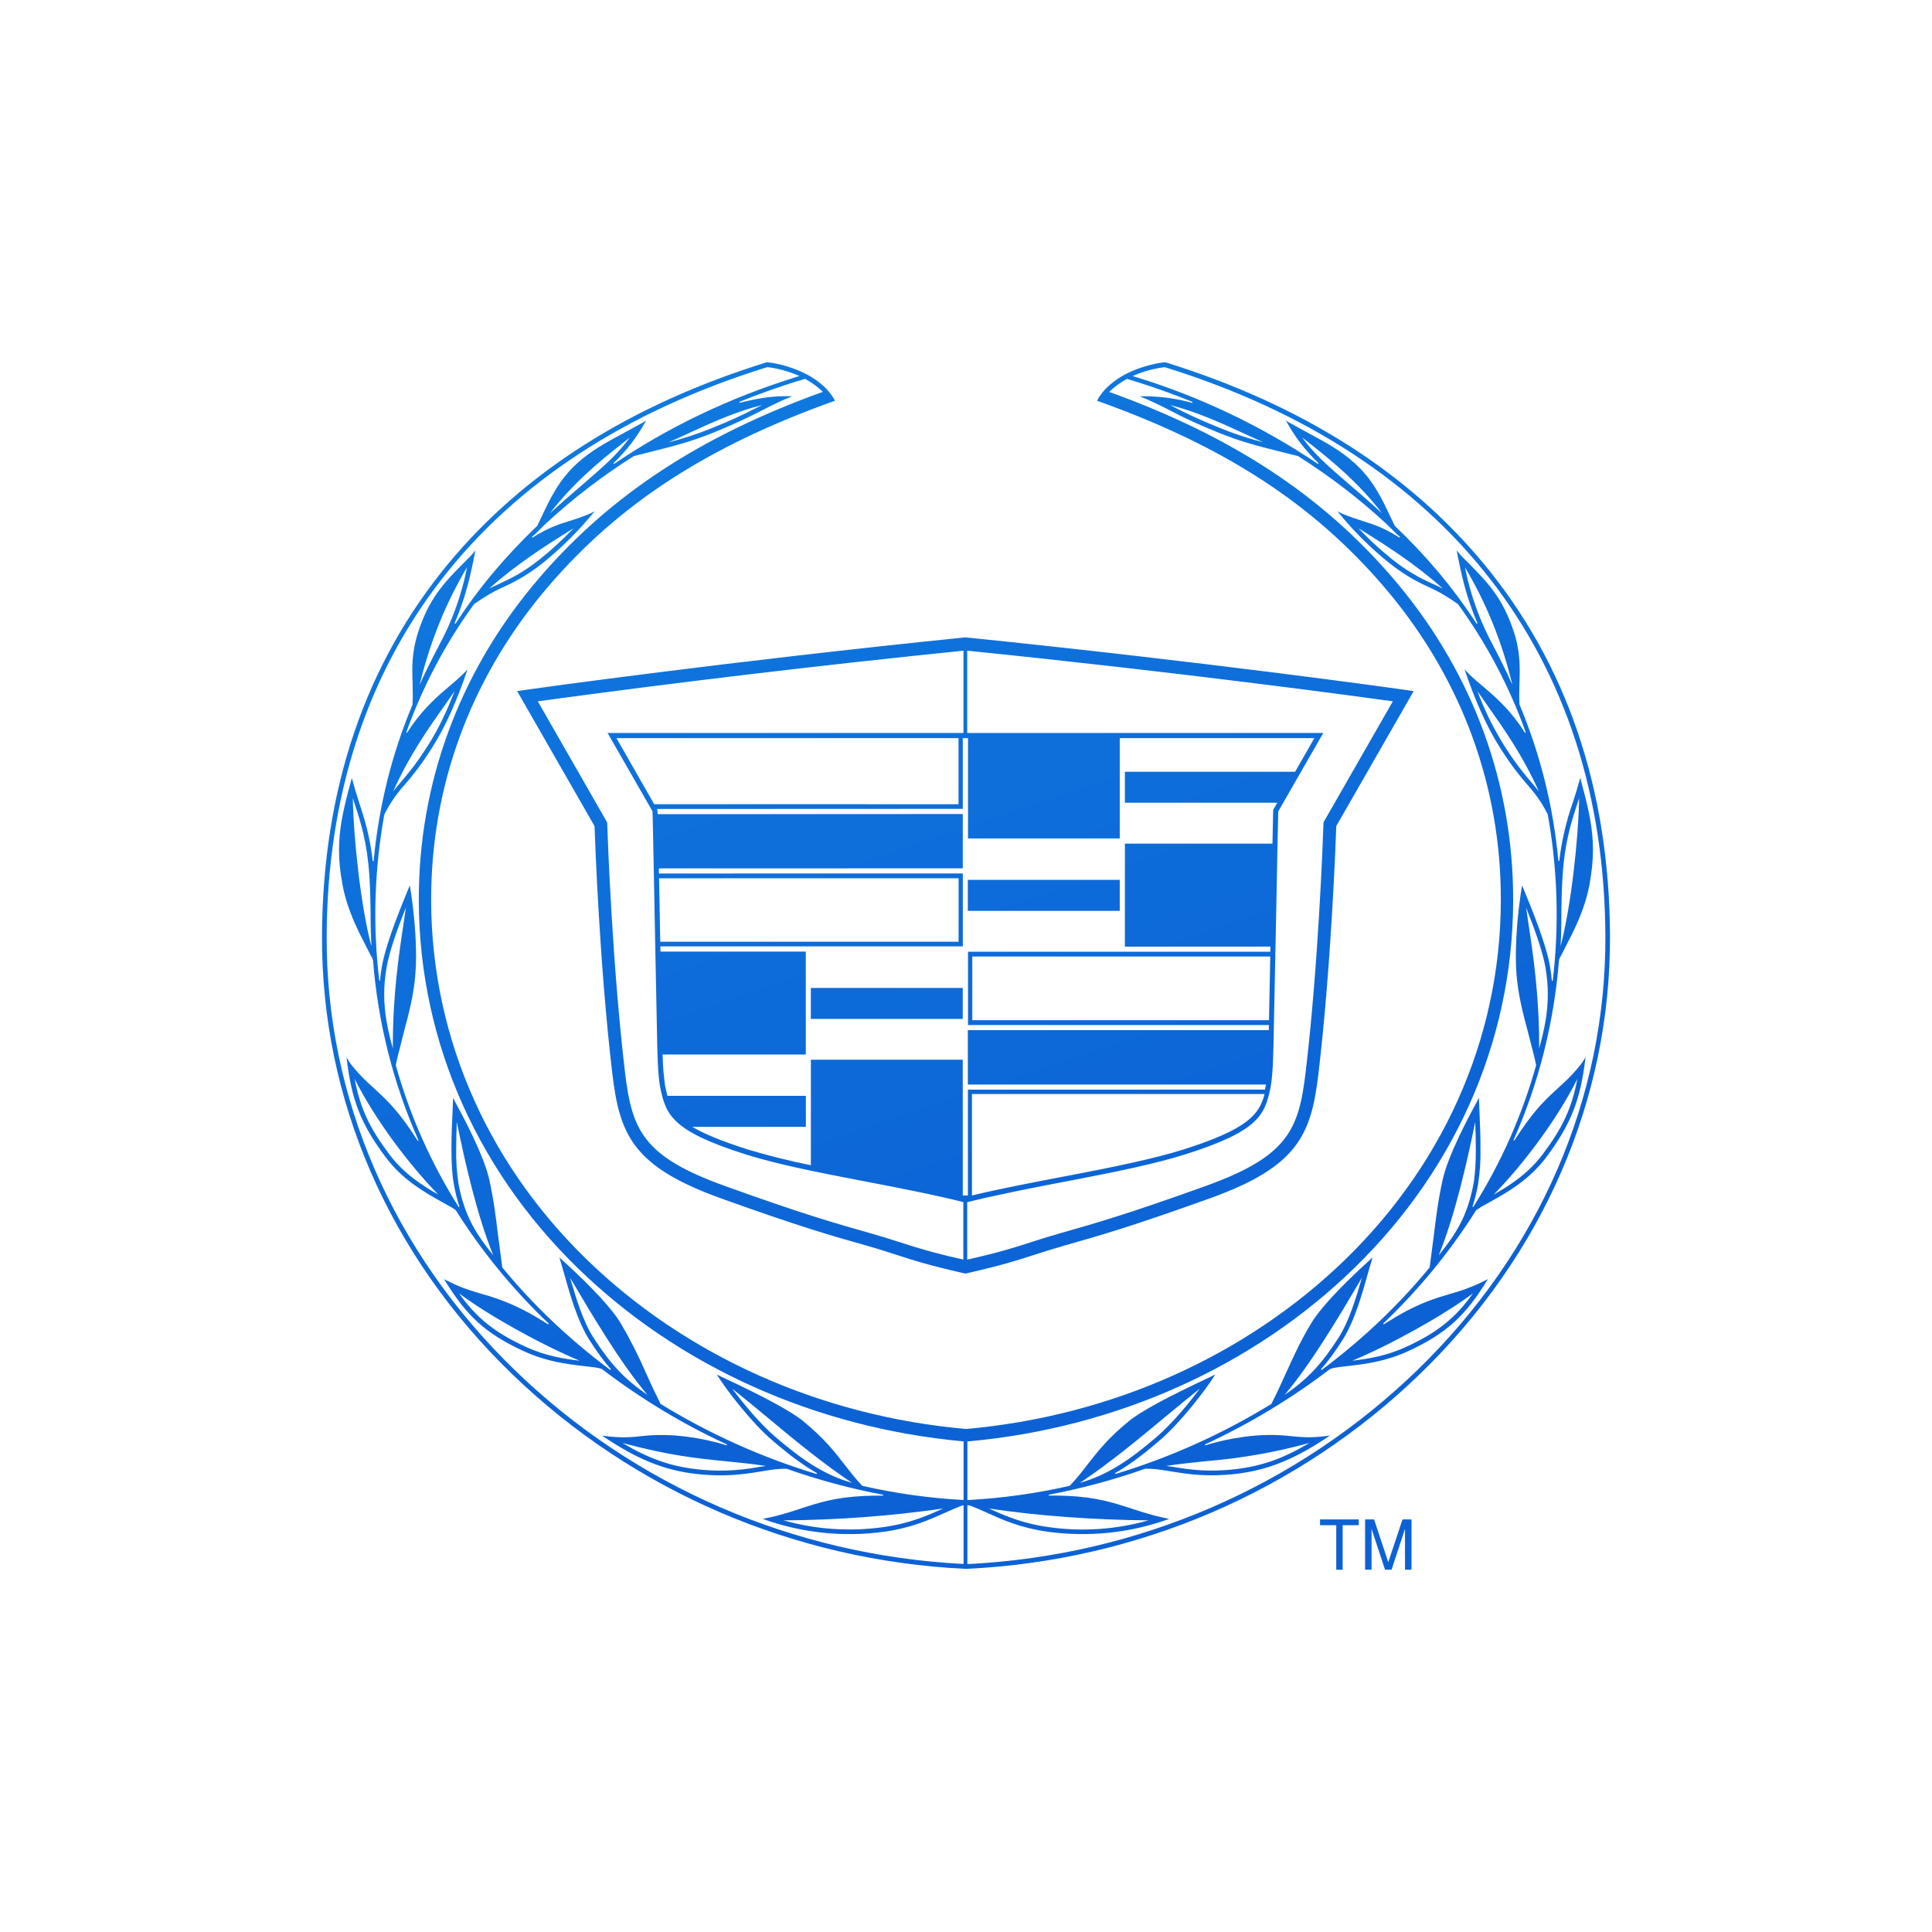 <svg width="48" height="48" viewBox="0 0 48 48" fill="none" xmlns="http://www.w3.org/2000/svg">
<path fill-rule="evenodd" clip-rule="evenodd" d="M23.974 38.977H23.999H24.002H24.027C28.262 38.773 32.255 37.058 35.27 34.145C38.34 31.179 40.019 27.307 40 23.242C39.982 19.598 38.923 16.487 36.854 13.994C34.99 11.751 32.365 10.058 28.95 9L28.882 9.007L28.777 9.023C28.525 9.069 28.242 9.158 28.014 9.271C27.814 9.369 27.631 9.499 27.472 9.656C27.415 9.716 27.363 9.781 27.317 9.85L27.313 9.856C27.292 9.887 27.274 9.919 27.258 9.953L27.257 9.957C30.486 11.106 32.647 12.56 34.363 14.553C36.214 16.703 37.224 19.303 37.285 22.069C37.363 25.52 35.991 28.794 33.425 31.29C30.959 33.686 27.612 35.183 24.001 35.503C20.389 35.183 17.042 33.686 14.575 31.29C12.008 28.794 10.637 25.52 10.715 22.069C10.777 19.303 11.788 16.703 13.637 14.553C15.353 12.559 17.514 11.106 20.743 9.957L20.742 9.953C20.726 9.92 20.708 9.888 20.687 9.857L20.683 9.851C20.637 9.782 20.586 9.717 20.529 9.657C20.371 9.5 20.187 9.37 19.987 9.272C19.745 9.155 19.488 9.071 19.224 9.023L19.119 9.007L19.052 9C15.637 10.057 13.01 11.751 11.146 13.994C9.077 16.487 8.018 19.598 8 23.242C7.98 27.307 9.66 31.181 12.73 34.145C15.745 37.056 19.738 38.772 23.974 38.977ZM24.035 37.266V35.809H24.079C27.739 35.473 31.134 33.948 33.636 31.515C36.266 28.959 37.671 25.602 37.591 22.063C37.527 19.223 36.49 16.554 34.593 14.348C32.829 12.298 30.599 10.835 27.575 9.743L27.559 9.738L27.571 9.725C27.685 9.612 27.831 9.506 27.995 9.416L27.999 9.414L28.003 9.415L28.208 9.477L28.219 9.48C28.698 9.63 29.174 9.801 29.629 9.987L29.622 10V10.008L29.617 10.006V10.008C29.258 9.909 28.889 9.855 28.518 9.846H28.481H28.316C28.588 9.952 28.896 10.108 29.086 10.206L29.128 10.228L29.141 10.235C29.369 10.352 29.656 10.499 30.267 10.747C30.822 10.972 31.25 11.08 31.701 11.194L31.701 11.194L32.25 11.332C33.039 11.83 33.773 12.394 34.437 13.008L34.729 13.296C34.733 13.291 34.764 13.321 34.764 13.321L34.784 13.342L34.771 13.357C34.376 13.108 34.14 13.034 33.869 12.949L33.85 12.943L33.85 12.943C33.7 12.895 33.544 12.845 33.343 12.761L33.229 12.704C33.609 13.175 34.039 13.604 34.509 13.983C34.966 14.343 35.272 14.483 35.566 14.618C35.768 14.711 35.946 14.816 36.222 15.008C36.932 15.982 37.499 17.056 37.907 18.196L37.887 18.205L37.763 18.017C37.431 17.55 37.096 17.267 36.826 17.038L36.819 17.032C36.716 16.948 36.616 16.86 36.519 16.768L36.387 16.633C36.654 17.423 36.939 18.055 37.255 18.556C37.564 19.047 37.771 19.29 37.953 19.503L37.961 19.511C38.129 19.71 38.277 19.884 38.453 20.233C38.699 21.596 38.741 22.989 38.578 24.365H38.555C38.545 24.251 38.53 24.137 38.512 24.025C38.416 23.458 38.062 22.595 37.868 22.124L37.868 22.124L37.864 22.113L37.815 21.998L37.802 22.081C37.709 22.665 37.661 23.258 37.661 23.752C37.661 23.915 37.666 24.065 37.676 24.2C37.718 24.725 37.838 25.179 37.966 25.657L38.123 26.272L38.165 26.465C37.816 27.711 37.29 28.898 36.603 29.987L36.583 29.979C36.64 29.806 36.686 29.627 36.721 29.434C36.768 29.135 36.788 28.834 36.782 28.531C36.782 28.213 36.769 27.891 36.758 27.628L36.756 27.586L36.742 27.273L36.692 27.376C36.48 27.76 35.974 28.714 35.842 29.312C35.728 29.826 35.675 30.263 35.619 30.726L35.519 31.489C35.046 32.063 34.532 32.601 33.981 33.097C33.622 33.421 33.236 33.738 32.836 34.037L32.82 34.021C32.998 33.817 33.17 33.584 33.361 33.283C33.654 32.824 33.854 32.11 33.999 31.589L34.101 31.239L34.019 31.317C33.69 31.614 32.89 32.36 32.578 32.873C32.321 33.296 32.142 33.69 31.952 34.109L31.949 34.115C31.837 34.363 31.721 34.618 31.587 34.88C30.372 35.626 29.07 36.211 27.711 36.622L27.702 36.6C28.037 36.411 28.372 36.166 28.821 35.779C29.325 35.346 29.939 34.557 30.193 34.149L30.061 34.214C28.997 34.711 28.337 35.069 28.046 35.308C27.526 35.735 27.279 36.053 27.042 36.356L27.029 36.373L27.019 36.386C26.89 36.554 26.756 36.727 26.577 36.915C25.741 37.105 24.902 37.221 24.079 37.266H24.035ZM24.035 38.857V37.398L24.083 37.4C24.225 37.452 24.366 37.514 24.522 37.584C24.914 37.762 25.359 37.962 26.035 38.056C27.05 38.195 28.083 38.086 29.049 37.737L28.926 37.71H28.928L28.875 37.7L28.695 37.657C28.502 37.606 28.31 37.548 28.121 37.483L28.108 37.479C27.663 37.334 27.242 37.196 26.512 37.164C26.361 37.157 26.209 37.155 26.058 37.157L26.055 37.136C26.868 36.982 27.668 36.767 28.45 36.491C28.635 36.484 28.813 36.512 29 36.541L29.026 36.545L29.136 36.564L29.139 36.564L29.139 36.564C29.527 36.625 30.007 36.701 30.725 36.616C31.518 36.521 32.193 36.243 33.042 35.666L32.946 35.678C32.571 35.728 32.342 35.706 32.102 35.683H32.102L32.092 35.682C31.705 35.637 31.313 35.642 30.926 35.695C30.594 35.738 30.266 35.809 29.945 35.908L29.937 35.887C31.038 35.377 32.081 34.748 33.048 34.011C33.142 33.978 33.279 33.962 33.425 33.946L33.425 33.946L33.427 33.945L33.51 33.936C33.917 33.888 34.424 33.829 34.999 33.563C35.927 33.133 36.41 32.696 36.966 31.78L36.716 31.902C36.493 32.002 36.262 32.083 36.026 32.147L36.02 32.149C35.657 32.257 35.281 32.369 34.717 32.696L34.377 32.903L34.364 32.885C35.247 32.046 36.024 31.099 36.677 30.064C36.765 30.003 36.858 29.948 36.953 29.899L37.05 29.845L37.05 29.845C37.447 29.622 37.993 29.316 38.415 28.753C39.031 27.932 39.273 27.315 39.392 26.26C39.367 26.308 39.34 26.354 39.31 26.398L39.244 26.484C39.241 26.487 39.238 26.49 39.235 26.494L39.218 26.515C39.046 26.727 38.886 26.872 38.719 27.024L38.719 27.024L38.713 27.03L38.703 27.039C38.44 27.28 38.166 27.531 37.806 28.06L37.621 28.338L37.602 28.328C38.231 26.914 38.61 25.406 38.734 23.843C38.734 23.843 38.739 23.831 38.748 23.813L38.748 23.82L38.753 23.804C38.795 23.72 38.891 23.531 38.891 23.531L38.893 23.528C39.108 23.114 39.375 22.599 39.491 21.973C39.549 21.654 39.577 21.377 39.577 21.108C39.577 20.616 39.483 20.159 39.319 19.547L39.261 19.324C39.206 19.525 39.146 19.725 39.081 19.923C38.913 20.397 38.798 20.889 38.739 21.39H38.717C38.595 20.052 38.27 18.741 37.752 17.505C37.747 17.427 37.745 17.349 37.745 17.271C37.745 17.179 37.747 17.087 37.751 16.992L37.753 16.915C37.755 16.837 37.757 16.758 37.757 16.677C37.757 16.387 37.733 16.076 37.617 15.716C37.339 14.856 36.962 14.474 36.486 13.991L36.482 13.988L36.37 13.875L36.365 13.87L36.348 13.854L36.285 13.788L36.191 13.674C36.304 14.269 36.423 14.822 36.707 15.485L36.687 15.497C36.396 15.05 36.078 14.622 35.736 14.214C35.396 13.811 35.035 13.427 34.653 13.064L34.53 12.809L34.528 12.806C34.334 12.392 34.114 11.922 33.658 11.509C33.309 11.193 32.953 11 32.501 10.757L32.082 10.528L32.027 10.498L31.946 10.446C32.178 10.864 32.416 11.176 32.759 11.509L32.745 11.527C31.357 10.593 29.842 9.868 28.25 9.377L28.14 9.342L28.168 9.331C28.406 9.227 28.693 9.149 28.937 9.122C35.964 11.3 39.851 16.314 39.885 23.243C39.906 27.267 38.245 31.102 35.212 34.041C32.23 36.931 28.278 38.641 24.081 38.857L24.035 38.857ZM38.753 23.804L38.778 23.724C38.77 23.749 38.761 23.772 38.751 23.795L38.749 23.801L38.748 23.813L38.753 23.804ZM23.94 38.855V37.399L23.918 37.4C23.775 37.452 23.635 37.514 23.478 37.584L23.473 37.587C23.081 37.763 22.636 37.962 21.964 38.056C20.949 38.195 19.916 38.086 18.951 37.737L19.073 37.71H19.071L19.124 37.7L19.304 37.658C19.497 37.607 19.688 37.549 19.878 37.485L19.889 37.481C20.333 37.336 20.756 37.197 21.486 37.166C21.638 37.158 21.789 37.157 21.941 37.159L21.942 37.137C21.142 36.987 20.337 36.77 19.549 36.493C19.355 36.484 19.169 36.514 18.973 36.547L18.863 36.565L18.857 36.566C18.47 36.627 17.99 36.702 17.274 36.617C16.482 36.522 15.807 36.245 14.958 35.667L15.053 35.679C15.336 35.718 15.623 35.72 15.907 35.683C16.295 35.638 16.687 35.643 17.074 35.696C17.406 35.738 17.735 35.809 18.055 35.909L18.061 35.888C16.961 35.38 15.919 34.75 14.952 34.011C14.864 33.98 14.735 33.965 14.598 33.95H14.598L14.572 33.947L14.49 33.938C14.083 33.89 13.575 33.83 13 33.564C12.072 33.135 11.589 32.698 11.033 31.781L11.283 31.903C11.53 32.017 11.744 32.08 11.97 32.147L11.973 32.148C12.431 32.272 12.871 32.457 13.282 32.698L13.622 32.904L13.635 32.886C12.752 32.048 11.975 31.1 11.322 30.065C11.251 30.012 11.152 29.958 11.047 29.901L10.95 29.846C10.552 29.623 10.007 29.317 9.585 28.754C8.967 27.934 8.726 27.317 8.61 26.266C8.634 26.313 8.661 26.359 8.691 26.403L8.757 26.489L8.766 26.499L8.783 26.52C8.953 26.729 9.112 26.874 9.279 27.026L9.279 27.026L9.288 27.035L9.294 27.04C9.558 27.282 9.832 27.533 10.196 28.066L10.379 28.343L10.398 28.333C9.771 26.919 9.389 25.411 9.267 23.849L9.109 23.536L9.103 23.526C8.889 23.112 8.624 22.601 8.509 21.978C8.449 21.658 8.423 21.381 8.423 21.113C8.423 20.62 8.516 20.164 8.681 19.552L8.741 19.329C8.795 19.53 8.854 19.73 8.919 19.928L8.919 19.928L8.919 19.928C9.045 20.312 9.188 20.747 9.261 21.395H9.283C9.409 20.039 9.735 18.731 10.248 17.51C10.254 17.431 10.255 17.351 10.255 17.271C10.255 17.183 10.253 17.095 10.251 17.003L10.251 16.991C10.247 16.887 10.244 16.784 10.244 16.676C10.239 16.35 10.286 16.026 10.385 15.716C10.663 14.854 11.041 14.472 11.519 13.988L11.633 13.873L11.636 13.868L11.653 13.854L11.717 13.788L11.811 13.674C11.698 14.269 11.578 14.82 11.294 15.485L11.315 15.497C11.605 15.05 11.923 14.621 12.265 14.214C12.6 13.816 12.964 13.43 13.347 13.064L13.47 12.809L13.472 12.806C13.666 12.392 13.887 11.922 14.341 11.509C14.687 11.196 15.041 11.004 15.486 10.764L15.498 10.757L15.918 10.528L15.973 10.498L16.054 10.446C15.823 10.864 15.585 11.176 15.241 11.509L15.255 11.527C16.593 10.617 18.106 9.892 19.749 9.377L19.86 9.341L19.833 9.329C19.595 9.227 19.308 9.148 19.064 9.121C12.036 11.298 8.149 16.313 8.116 23.242C8.096 27.266 9.757 31.101 12.79 34.04C15.772 36.93 19.724 38.638 23.92 38.855L23.94 38.855ZM23.94 37.266V35.809H23.921C20.261 35.473 16.866 33.948 14.364 31.515C11.735 28.959 10.329 25.602 10.408 22.061C10.472 19.221 11.509 16.553 13.407 14.347C15.171 12.297 17.401 10.834 20.425 9.742L20.443 9.737L20.43 9.723C20.317 9.611 20.17 9.505 20.006 9.415L20.001 9.413L19.997 9.414L19.792 9.476L19.78 9.479C19.301 9.629 18.826 9.799 18.369 9.985L18.378 9.999V10.006L18.384 10.005V10.006C18.826 9.895 19.145 9.848 19.482 9.843H19.519H19.684C19.423 9.945 19.131 10.094 18.941 10.191L18.941 10.191L18.916 10.204L18.872 10.226L18.855 10.234C18.626 10.351 18.339 10.497 17.733 10.745C17.179 10.97 16.752 11.078 16.299 11.192L15.749 11.331C14.971 11.82 14.239 12.382 13.562 13.007L13.27 13.295C13.266 13.29 13.236 13.32 13.236 13.32L13.215 13.341L13.229 13.357C13.616 13.114 13.85 13.039 14.113 12.955L14.131 12.949C14.31 12.896 14.485 12.834 14.657 12.761L14.773 12.704C14.391 13.174 13.962 13.602 13.492 13.983C13.034 14.343 12.73 14.483 12.436 14.618C12.233 14.711 12.055 14.817 11.779 15.008C11.069 15.982 10.501 17.056 10.094 18.196L10.113 18.205L10.238 18.018C10.568 17.554 10.902 17.271 11.171 17.044L11.171 17.044L11.171 17.044L11.182 17.034L11.203 17.016L11.203 17.016C11.303 16.931 11.398 16.85 11.481 16.769C11.525 16.724 11.57 16.679 11.615 16.634C11.348 17.424 11.064 18.055 10.747 18.558C10.442 19.043 10.236 19.285 10.056 19.496L10.048 19.505C9.849 19.724 9.681 19.97 9.549 20.235C9.301 21.597 9.258 22.99 9.423 24.365H9.441C9.451 24.251 9.466 24.137 9.486 24.025C9.582 23.459 9.936 22.595 10.129 22.124L10.133 22.113L10.183 21.998L10.196 22.081C10.287 22.665 10.337 23.258 10.337 23.752C10.337 23.913 10.331 24.065 10.32 24.2C10.279 24.724 10.158 25.176 10.031 25.654L10.03 25.657L9.875 26.272L9.833 26.465C10.182 27.711 10.708 28.898 11.395 29.987L11.415 29.979C11.358 29.806 11.313 29.627 11.278 29.434C11.23 29.182 11.216 28.858 11.216 28.531C11.216 28.196 11.232 27.856 11.245 27.586L11.258 27.273L11.307 27.376C11.518 27.76 12.025 28.714 12.157 29.312C12.269 29.819 12.321 30.251 12.376 30.707L12.379 30.726L12.479 31.489C12.947 32.059 13.463 32.598 14.017 33.097C14.385 33.428 14.767 33.742 15.163 34.037L15.179 34.021C15 33.817 14.829 33.582 14.638 33.283C14.345 32.823 14.145 32.109 14 31.589L13.898 31.239L13.98 31.317C14.309 31.614 15.109 32.36 15.42 32.873C15.654 33.271 15.864 33.684 16.047 34.109C16.162 34.369 16.284 34.626 16.412 34.88C17.627 35.626 18.929 36.211 20.289 36.622L20.299 36.6C19.964 36.411 19.63 36.164 19.18 35.779C18.676 35.346 18.063 34.557 17.808 34.149L17.941 34.214C19.005 34.711 19.664 35.069 19.955 35.308C20.484 35.744 20.732 36.064 20.971 36.373L20.995 36.404C21.12 36.564 21.25 36.732 21.423 36.915C22.245 37.102 23.081 37.22 23.921 37.266H23.94ZM9.222 23.724L9.253 23.82C9.253 23.813 9.252 23.807 9.251 23.801L9.222 23.724ZM21.947 37.941C22.607 37.849 23.043 37.653 23.429 37.479C22.116 37.667 20.791 37.766 19.465 37.773C20.273 38 21.117 38.057 21.947 37.941ZM21.168 36.841C20.44 36.354 19.752 35.788 19.087 35.233C18.781 34.978 18.487 34.736 18.192 34.502C18.478 34.885 18.884 35.372 19.253 35.69C19.91 36.254 20.458 36.637 21.168 36.841ZM18.847 36.448L19.029 36.421C18.651 36.365 18.326 36.333 18.011 36.302C17.307 36.232 16.637 36.164 15.466 35.851C16.119 36.238 16.646 36.424 17.288 36.5C17.807 36.563 18.333 36.545 18.847 36.448ZM14.21 31.823L14.205 31.815L14.164 31.745C14.303 32.232 14.485 32.826 14.736 33.22C15.153 33.874 15.508 34.261 16.084 34.652C15.422 33.877 14.71 32.669 14.21 31.823ZM13.048 33.455C13.56 33.693 14.019 33.76 14.4 33.806C13.434 33.402 12.12 32.67 11.406 32.134C11.841 32.748 12.297 33.108 13.048 33.455ZM9.676 28.683C10.044 29.173 10.514 29.465 10.888 29.678C10.168 28.94 9.323 27.825 8.811 26.805C8.952 27.543 9.179 28.02 9.676 28.683ZM12.255 31.187C11.848 30.189 11.546 28.845 11.349 27.876C11.341 28.088 11.334 28.32 11.334 28.551C11.328 28.839 11.348 29.128 11.392 29.413C11.539 30.207 11.83 30.662 12.255 31.187ZM9.76 25.976C9.76 24.713 9.909 23.72 10.033 22.901L10.084 22.549C9.897 23.017 9.675 23.619 9.603 24.043C9.563 24.279 9.545 24.497 9.545 24.704C9.545 25.188 9.64 25.612 9.762 26.053L9.76 25.976ZM8.766 19.831C8.782 20.836 8.966 22.526 9.227 23.51C9.213 23.222 9.206 22.933 9.207 22.645L9.207 22.636C9.203 22.368 9.199 22.086 9.176 21.749C9.121 20.919 8.956 20.412 8.81 19.966L8.766 19.831ZM10.649 18.494C10.887 18.117 11.084 17.711 11.294 17.171L11.05 17.523C10.617 18.133 10.173 18.766 9.768 19.66C9.833 19.578 9.897 19.503 9.96 19.428C10.14 19.218 10.343 18.979 10.649 18.494ZM11.603 14.094C11.069 14.994 10.681 15.957 10.426 17.012C10.537 16.763 10.671 16.491 10.9 16.048C11.232 15.438 11.47 14.779 11.603 14.094ZM13.42 13.889C13.713 13.653 13.991 13.397 14.251 13.123L14.082 13.229C13.579 13.544 12.86 13.997 12.155 14.621C12.233 14.583 12.311 14.546 12.387 14.512L12.397 14.507C12.683 14.375 12.979 14.238 13.42 13.889ZM13.665 12.75C13.886 12.548 14.134 12.33 14.504 12.013C15.043 11.548 15.361 11.265 15.647 10.869L15.442 11.032C14.956 11.417 14.267 11.967 13.665 12.75ZM18.819 10.12L18.936 10.062C18.271 10.23 17.703 10.49 17.066 10.783C16.919 10.852 16.767 10.921 16.613 10.989C16.98 10.896 17.34 10.777 17.691 10.634C18.075 10.482 18.452 10.311 18.819 10.12ZM34.793 17.123L34.794 17.123L35.122 17.171L33.199 20.524C33.184 20.976 33.07 24.025 32.757 26.672C32.578 28.183 32.254 28.982 30.07 29.768C28.091 30.48 27.265 30.714 26.467 30.939C26.136 31.034 25.91 31.107 25.691 31.178L25.686 31.179L25.686 31.179C25.293 31.307 24.921 31.428 24.033 31.631L23.986 31.641L23.934 31.631C23.048 31.428 22.676 31.307 22.283 31.179L22.278 31.178L22.275 31.177C22.057 31.106 21.831 31.032 21.502 30.939C20.703 30.714 19.877 30.48 17.899 29.768C15.716 28.981 15.393 28.183 15.213 26.672C14.899 24.025 14.787 20.976 14.771 20.524L12.848 17.17L13.174 17.123L13.175 17.123C13.254 17.112 18.044 16.439 23.983 15.835C29.925 16.439 34.718 17.112 34.793 17.123L34.793 17.123ZM27.82 18.339V20.831H24.05V18.339H23.92V20.096L16.325 20.099C16.334 20.113 16.341 20.228 16.341 20.228L23.92 20.224V21.573L16.369 21.575C16.37 21.617 16.371 21.66 16.371 21.702L23.921 21.701V23.512H16.407C16.408 23.555 16.409 23.598 16.409 23.641H20.02V26.199H16.463C16.466 26.462 16.487 26.723 16.526 26.983C16.543 27.064 16.561 27.145 16.581 27.225H20.022V27.996H17.201C17.491 28.169 17.922 28.35 18.574 28.557C19.092 28.712 19.617 28.843 20.146 28.95V26.328H23.919L23.92 29.702H24.047V27.072L31.427 27.071C31.433 27.042 31.451 26.958 31.453 26.945H24.046V25.594H31.523L31.525 25.467H24.05V23.646H31.561L31.563 23.518L27.948 23.519V20.96H31.614L31.632 20.121L31.734 19.944H27.948V19.175H32.177L32.655 18.339H27.82ZM24.148 27.181V29.702C24.805 29.541 25.628 29.384 26.524 29.212L26.674 29.184C27.616 29.003 28.677 28.789 29.401 28.559C31.015 28.048 31.291 27.678 31.417 27.181H24.148ZM24.156 25.347H31.528L31.559 23.764H24.156V25.347ZM23.814 18.339H15.316L16.254 19.981C17.38 19.978 22.033 19.98 23.425 19.981L23.814 19.981V18.339ZM16.404 23.397H23.816V21.82L16.374 21.821L16.404 23.397ZM18.004 29.463C19.971 30.172 20.792 30.404 21.586 30.628C21.889 30.713 22.105 30.782 22.304 30.846L22.304 30.846L22.372 30.868C22.885 31.038 23.406 31.18 23.934 31.293V29.865C23.2 29.681 22.269 29.5 21.274 29.31C20.271 29.119 19.249 28.91 18.534 28.683C16.691 28.101 16.543 27.701 16.401 27.01C16.341 26.683 16.331 26.153 16.32 25.529L16.281 23.581L16.229 20.897L16.212 20.158L15.095 18.21H23.937V16.166C20.405 16.526 16.879 16.945 13.361 17.424L15.084 20.431L15.088 20.513C15.1 20.859 15.212 23.973 15.527 26.633C15.698 28.072 15.97 28.731 18.004 29.463ZM32.879 20.513L32.882 20.431L34.605 17.424C33.766 17.307 29.356 16.707 24.03 16.166V18.211H32.876L31.758 20.159L31.741 20.898L31.689 23.582H31.688L31.648 25.53C31.638 26.155 31.628 26.684 31.568 27.011C31.424 27.703 31.278 28.102 29.435 28.684C28.72 28.91 27.698 29.12 26.695 29.312C25.697 29.501 24.767 29.684 24.03 29.868V31.295C24.861 31.107 25.218 30.991 25.593 30.869L25.617 30.861L25.617 30.861L25.617 30.861C25.831 30.792 26.054 30.721 26.38 30.628L26.385 30.627C27.177 30.403 27.998 30.17 29.962 29.463C31.997 28.729 32.268 28.07 32.439 26.633C32.755 23.973 32.868 20.859 32.879 20.513ZM23.919 24.545H20.145V25.314H23.919V24.545ZM27.82 21.86H24.045V22.63H27.82V21.86ZM28.535 37.773C27.728 38.002 26.883 38.059 26.053 37.941C25.395 37.849 24.958 37.653 24.573 37.48L24.57 37.479C25.756 37.658 27.173 37.762 28.535 37.773ZM29.808 34.502C29.521 34.885 29.116 35.372 28.747 35.69C28.091 36.254 27.542 36.637 26.832 36.841C27.559 36.354 28.247 35.788 28.913 35.233C29.22 34.978 29.514 34.736 29.808 34.502ZM29.99 36.3C30.849 36.23 31.701 36.079 32.534 35.849C31.881 36.237 31.355 36.422 30.712 36.499C30.009 36.582 29.554 36.51 29.155 36.447L28.973 36.42C29.33 36.368 29.64 36.336 29.94 36.305L29.99 36.3ZM33.836 31.746C33.697 32.233 33.515 32.828 33.264 33.222C32.847 33.876 32.492 34.262 31.917 34.654C32.571 33.886 33.276 32.694 33.775 31.85L33.795 31.816L33.836 31.746ZM36.594 32.134C36.159 32.748 35.704 33.108 34.952 33.455C34.441 33.693 33.981 33.76 33.6 33.806C34.568 33.402 35.88 32.67 36.594 32.134ZM39.189 26.805C39.048 27.543 38.82 28.022 38.324 28.683C37.956 29.173 37.486 29.465 37.112 29.678C37.834 28.94 38.679 27.825 39.189 26.805ZM36.667 28.551C36.667 28.865 36.651 29.173 36.608 29.413C36.462 30.207 36.17 30.662 35.745 31.187C36.152 30.189 36.454 28.845 36.651 27.876C36.66 28.088 36.667 28.32 36.667 28.551ZM37.916 22.55C38.103 23.019 38.326 23.62 38.398 24.044C38.437 24.28 38.455 24.498 38.455 24.706C38.455 25.188 38.361 25.613 38.238 26.054L38.24 25.977C38.24 24.713 38.091 23.72 37.967 22.902C37.951 22.785 37.934 22.668 37.916 22.55ZM38.791 22.906L38.792 22.644C38.795 22.374 38.801 22.089 38.823 21.748C38.876 20.922 39.041 20.417 39.187 19.972L39.189 19.965L39.233 19.829C39.216 20.833 39.033 22.524 38.772 23.509C38.785 23.303 38.79 23.104 38.791 22.906ZM36.952 17.523C37.383 18.135 37.827 18.766 38.232 19.66C38.168 19.579 38.105 19.505 38.042 19.431L38.04 19.428C37.465 18.764 37.014 17.999 36.706 17.171C36.784 17.285 36.863 17.397 36.94 17.507L36.941 17.507L36.952 17.523ZM37.101 16.048C36.769 15.438 36.531 14.779 36.397 14.095C36.931 14.995 37.321 15.957 37.574 17.013C37.427 16.686 37.269 16.364 37.101 16.048ZM33.919 13.229C34.423 13.544 35.141 13.997 35.846 14.621C35.769 14.583 35.691 14.547 35.613 14.512C35.243 14.353 34.895 14.144 34.581 13.89C34.287 13.654 34.01 13.398 33.751 13.124L33.919 13.229ZM32.353 10.869L32.559 11.032C33.045 11.416 33.733 11.967 34.336 12.75C34.061 12.5 33.781 12.253 33.497 12.013C32.958 11.548 32.639 11.265 32.353 10.869ZM30.934 10.783C31.082 10.852 31.233 10.921 31.387 10.989C31.021 10.896 30.661 10.777 30.31 10.634C29.695 10.384 29.41 10.238 29.182 10.121L29.181 10.12C29.143 10.1 29.105 10.081 29.066 10.062C29.729 10.23 30.299 10.49 30.934 10.783ZM32.796 37.893H33.199V39H33.358V37.893H33.758V37.75H32.796V37.893ZM34.076 37.985L34.411 38.999H34.573L34.907 37.985V38.999H35.069V37.75H34.845L34.491 38.812L34.139 37.75H33.915V38.999H34.076V37.985Z" fill="url(#paint0_linear)"/>
<defs>
<linearGradient id="paint0_linear" x1="19" y1="9" x2="27.022" y2="32.768" gradientUnits="userSpaceOnUse">
<stop stop-color="#0F79DF"/>
<stop offset="1" stop-color="#0C62D5"/>
</linearGradient>
</defs>
</svg>
